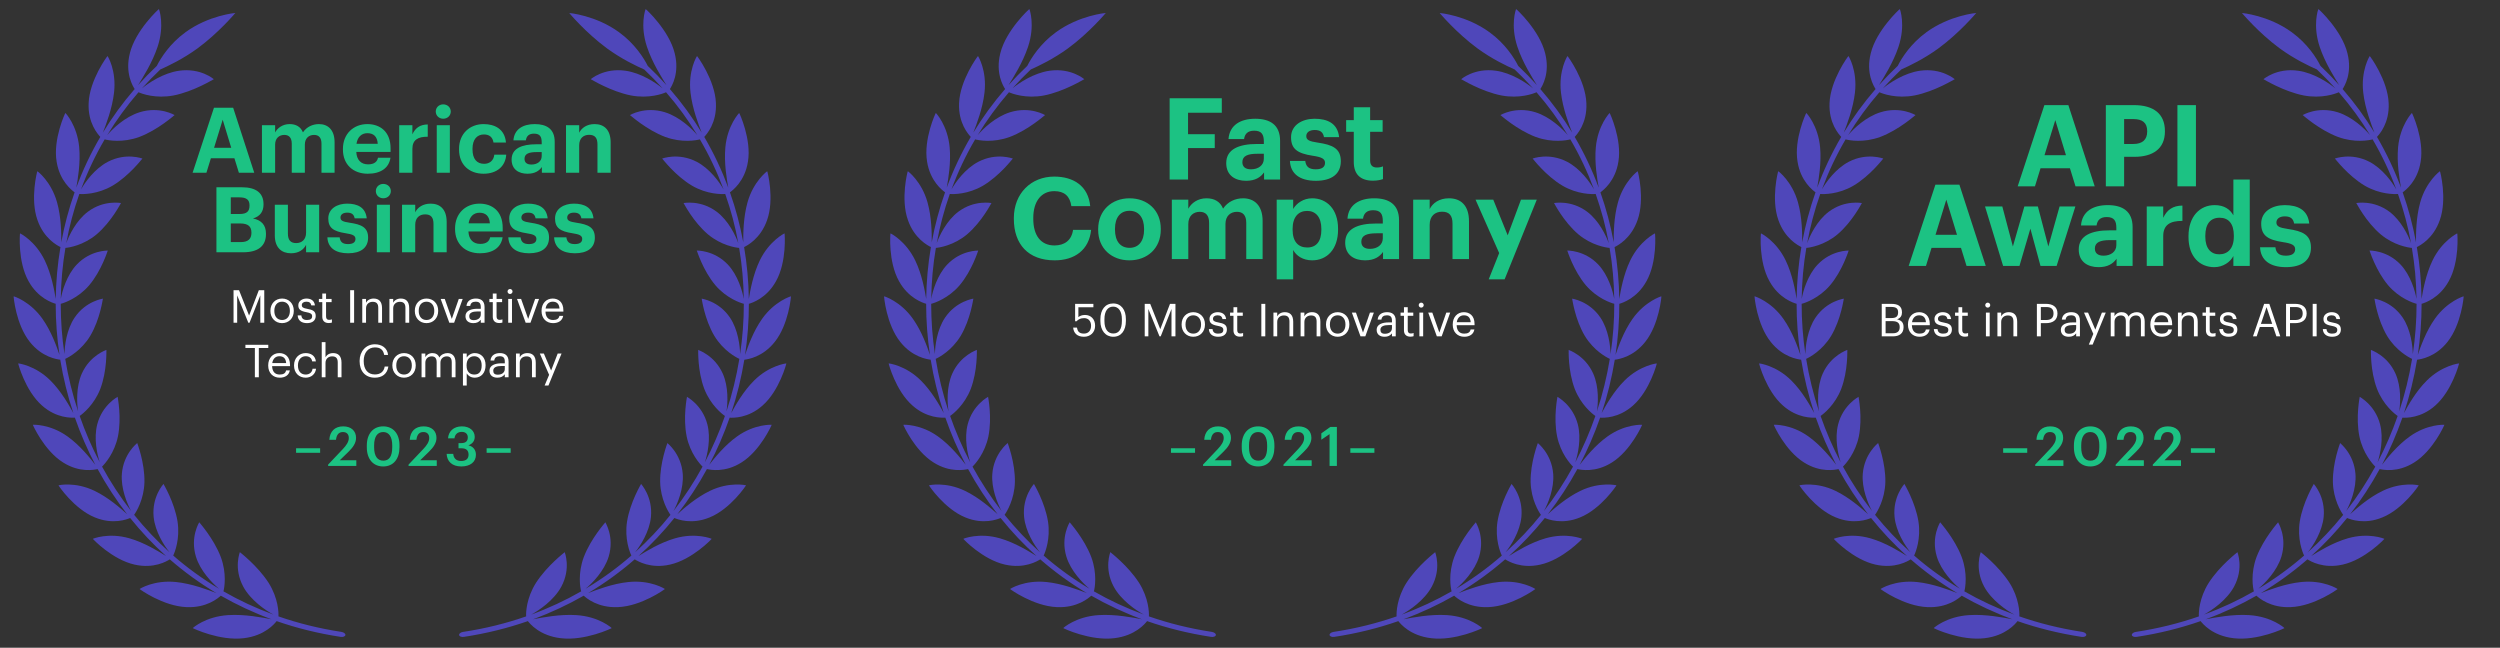 <svg width="1100" height="285" viewBox="0 0 1100 285" fill="none" xmlns="http://www.w3.org/2000/svg">
<rect x="0" y="0" width="1100" height="285" fill="#333333" stroke="none"/>
<path d="M533.247 278.036C523.459 276.548 514.213 274.237 505.509 271.206C505.633 269.671 505.452 263.172 501.181 256.437C496.273 248.821 488.53 242.995 488.53 242.938C488.606 242.919 485.638 249.958 490.052 258.152C493.248 264.063 499.811 268.563 503.293 270.419C495.512 267.568 488.178 264.139 481.31 260.189C481.729 258.711 482.861 252.316 480.131 245.041C476.973 236.8 470.647 229.856 470.656 229.799C470.723 229.799 466.557 236.203 469.211 244.928C471.132 251.227 476.478 256.674 479.389 259.061C472.121 254.732 465.387 249.825 459.204 244.435C459.898 243.061 462.286 237.027 461.116 229.449C459.727 220.866 454.923 212.985 454.933 212.928C454.999 212.928 449.739 218.479 450.605 227.459C451.233 233.948 455.285 240.182 457.596 243.004C451.917 237.899 446.724 232.376 442.015 226.512C442.938 225.281 446.362 219.758 446.553 212.141C446.724 203.502 443.356 194.986 443.375 194.929C443.433 194.948 437.335 199.523 436.622 208.466C436.108 214.927 438.962 221.7 440.693 224.845C435.889 218.668 431.618 212.123 427.899 205.302C429.022 204.25 433.369 199.429 434.9 192.002C436.593 183.571 434.729 174.638 434.757 174.59C434.815 174.619 428.032 178.058 425.787 186.706C424.17 192.959 425.778 200.073 426.91 203.445C423.447 196.861 420.489 190.022 418.054 183.012C419.338 182.169 424.418 178.143 427.138 171.104C430.182 163.1 429.783 153.996 429.821 153.949C429.868 153.987 422.62 156.251 418.996 164.388C416.389 170.271 416.817 177.537 417.379 181.032C414.877 173.482 412.975 165.743 411.7 157.899C413.108 157.293 418.805 154.242 422.696 147.801C427.072 140.469 428.232 131.431 428.28 131.394C428.318 131.441 420.784 132.388 415.819 139.758C412.242 145.082 411.415 152.301 411.367 155.834C410.273 148.502 409.721 141.094 409.721 133.677C411.205 133.317 417.331 131.252 422.22 125.539C427.728 119.031 430.372 110.278 430.42 110.24C430.458 110.288 422.848 109.975 416.741 116.436C412.337 121.106 410.349 128.097 409.74 131.574C409.845 124.052 410.52 116.521 411.785 109.075C413.317 108.971 419.7 107.967 425.493 103.126C432.027 97.603 436.175 89.362 436.241 89.334C436.27 89.39 428.793 87.799 421.64 93.18C416.475 97.073 413.336 103.666 412.147 107.001C413.498 99.678 415.41 92.431 417.911 85.345C419.443 85.487 425.921 85.563 432.503 81.708C439.942 77.303 445.582 69.772 445.658 69.753C445.677 69.81 438.553 66.996 430.486 71.174C424.665 74.196 420.394 80.23 418.634 83.347C421.431 75.787 424.903 68.417 429.06 61.322C430.553 61.739 436.936 62.951 444.251 60.27C452.507 57.192 459.755 50.627 459.832 50.627C459.851 50.684 453.316 46.629 444.412 49.395C437.982 51.394 432.522 56.661 430.173 59.465C434.158 52.9 438.743 46.582 443.946 40.585C445.354 41.239 451.48 43.503 459.356 42.006C468.259 40.263 477.011 34.826 477.096 34.835C477.106 34.902 471.36 29.777 461.801 31.122C454.895 32.098 448.341 36.493 445.43 38.909C447.998 36.048 450.7 33.263 453.554 30.563C457.13 28.981 463.475 25.959 469.915 21.289C479.332 14.355 486.494 5.763 486.551 5.715C486.656 5.687 474.861 6.682 464.578 14.213C457.682 19.233 453.734 25.533 452.003 28.981C449.111 31.719 446.362 34.542 443.756 37.45C445.811 34.191 450.005 27.57 452.326 20.635C455.542 11.03 453.002 4.001 452.916 4.001C452.869 3.906 442.567 13.37 440.132 23.468C437.915 32.249 441.464 37.914 442.253 39.174C436.974 45.256 432.313 51.669 428.27 58.338C429.63 54.861 432.37 47.813 433.178 40.775C434.31 31.027 430.391 24.661 430.315 24.671C430.258 24.585 422.363 35.252 422.002 45.388C421.602 54.208 426.13 59.134 427.138 60.223C422.924 67.422 419.395 74.906 416.561 82.589C417.207 78.989 418.492 71.685 417.845 64.76C416.951 55.155 411.833 49.699 411.766 49.717C411.7 49.642 406.268 61.255 407.914 71.126C409.274 79.728 414.63 83.735 415.828 84.616C413.288 91.806 411.338 99.157 409.969 106.593C409.988 102.965 409.969 95.633 408.095 88.993C405.498 79.785 399.486 75.304 399.429 75.342C399.363 75.276 396.157 87.458 399.486 96.827C402.321 105.002 408.266 108.043 409.598 108.706C408.314 116.265 407.629 123.9 407.524 131.545C406.934 127.974 405.688 120.784 402.701 114.598C398.573 106.025 391.867 102.653 391.819 102.69C391.743 102.634 390.716 115.072 395.558 123.711C399.724 131.261 406.078 133.241 407.505 133.667C407.505 141.198 408.066 148.72 409.179 156.166C408.028 152.746 405.641 145.868 401.684 140.279C396.214 132.53 389.051 130.342 389.004 130.38C388.928 130.333 389.955 142.723 396.119 150.434C401.446 157.179 408.028 158.079 409.503 158.269C410.806 166.226 412.727 174.088 415.267 181.752C413.545 178.579 410.016 172.213 405.175 167.41C398.468 160.741 391.049 159.86 391.011 159.907C390.925 159.869 394.064 171.891 401.446 178.399C407.838 184.101 414.468 183.836 415.952 183.76C418.425 190.875 421.421 197.818 424.941 204.506C422.715 201.645 418.197 195.933 412.642 191.983C404.946 186.508 397.498 186.858 397.47 186.915C397.384 186.896 402.406 198.254 410.758 203.483C417.997 208.078 424.494 206.713 425.949 206.391C429.725 213.316 434.054 219.957 438.933 226.237C436.222 223.793 430.743 218.915 424.579 215.959C416.047 211.857 408.77 213.496 408.751 213.553C408.656 213.553 415.562 223.926 424.741 227.658C432.703 230.955 438.895 228.492 440.265 227.923C445.04 233.873 450.319 239.481 456.074 244.662C452.916 242.692 446.591 238.761 439.961 236.857C430.781 234.204 423.875 237.027 423.866 237.093C423.771 237.103 432.408 246.244 442.205 248.423C450.719 250.374 456.455 246.907 457.71 246.112C463.988 251.587 470.828 256.56 478.2 260.956C474.604 259.563 467.441 256.807 460.45 256.087C450.757 255.092 444.45 259.099 444.45 259.165C444.346 259.194 454.743 266.706 465.035 267.132C473.986 267.549 479.056 263.106 480.159 262.102C487.132 266.1 494.57 269.586 502.475 272.484C498.499 271.717 490.632 270.183 483.403 270.647C473.386 271.281 467.831 276.293 467.841 276.359C467.736 276.406 479.693 282.109 490.29 280.802C499.507 279.712 503.797 274.464 504.72 273.29C513.556 276.368 522.945 278.708 532.876 280.224C533.951 280.385 534.892 280.016 534.978 279.409C535.064 278.803 534.265 278.197 533.218 278.036" fill="#4F47BA"/>
<path d="M718.553 178.408C725.934 171.9 729.073 159.879 728.987 159.917C728.949 159.87 721.53 160.751 714.824 167.419C709.982 172.222 706.453 178.588 704.731 181.762C707.271 174.098 709.202 166.235 710.505 158.278C711.98 158.089 718.562 157.189 723.889 150.444C730.053 142.742 731.09 130.342 731.004 130.39C730.956 130.342 723.803 132.54 718.324 140.289C714.367 145.878 711.98 152.755 710.829 156.175C711.942 148.729 712.503 141.208 712.503 133.677C713.93 133.25 720.284 131.261 724.45 123.721C729.292 115.081 728.264 102.643 728.188 102.7C728.141 102.662 721.435 106.025 717.306 114.608C714.32 120.793 713.073 127.983 712.484 131.555C712.379 123.91 711.694 116.275 710.41 108.715C711.742 108.052 717.687 105.011 720.522 96.836C723.851 87.467 720.645 75.285 720.579 75.351C720.522 75.323 714.5 79.794 711.913 89.002C710.039 95.643 710.02 102.975 710.039 106.612C708.669 99.176 706.719 91.825 704.18 84.626C705.378 83.745 710.743 79.737 712.094 71.136C713.73 61.265 708.298 49.651 708.241 49.727C708.175 49.708 703.057 55.174 702.163 64.77C701.516 71.695 702.8 78.989 703.447 82.598C700.603 74.925 697.083 67.432 692.87 60.233C693.878 59.143 698.406 54.217 698.006 45.398C697.645 35.271 689.75 24.595 689.693 24.68C689.616 24.671 685.697 31.037 686.829 40.784C687.638 47.823 690.377 54.871 691.738 58.347C687.685 51.678 683.034 45.265 677.755 39.184C678.544 37.924 682.092 32.259 679.876 23.477C677.45 13.37 667.149 3.906 667.092 4.001C667.006 4.001 664.457 11.03 667.681 20.645C669.993 27.579 674.197 34.201 676.252 37.459C673.645 34.551 670.896 31.728 668.005 28.991C666.283 25.533 662.326 19.243 655.43 14.222C645.147 6.691 633.352 5.696 633.456 5.725C633.513 5.772 640.676 14.364 650.093 21.299C656.523 25.978 662.878 29 666.454 30.573C669.308 33.272 672.009 36.057 674.578 38.909C671.667 36.493 665.113 32.098 658.207 31.122C648.638 29.777 642.902 34.892 642.912 34.835C643.007 34.835 651.758 40.263 660.652 42.006C668.528 43.503 674.654 41.249 676.062 40.586C681.265 46.572 685.85 52.891 689.835 59.465C687.476 56.661 682.026 51.404 675.595 49.395C666.692 46.629 660.157 50.684 660.176 50.627C660.262 50.627 667.501 57.192 675.757 60.27C683.072 62.951 689.455 61.739 690.948 61.322C695.105 68.417 698.577 75.787 701.373 83.347C699.623 80.23 695.343 74.196 689.521 71.174C681.455 66.996 674.321 69.81 674.349 69.753C674.425 69.772 680.066 77.303 687.505 81.708C694.087 85.554 700.565 85.487 702.096 85.345C704.598 92.431 706.52 99.669 707.861 107.001C706.672 103.657 703.533 97.073 698.368 93.18C691.214 87.799 683.738 89.39 683.766 89.334C683.833 89.362 687.98 97.603 694.515 103.126C700.308 107.967 706.691 108.971 708.222 109.075C709.487 116.521 710.163 124.043 710.267 131.574C709.659 128.097 707.671 121.106 703.266 116.426C697.16 109.966 689.55 110.278 689.588 110.231C689.645 110.269 692.289 119.012 697.787 125.53C702.677 131.242 708.803 133.307 710.286 133.667C710.286 141.085 709.735 148.502 708.641 155.834C708.593 152.301 707.766 145.082 704.199 139.758C699.233 132.388 691.7 131.441 691.738 131.394C691.785 131.432 692.946 140.469 697.321 147.801C701.212 154.243 706.919 157.293 708.317 157.899C707.033 165.743 705.14 173.482 702.639 181.032C703.2 177.537 703.628 170.271 701.022 164.398C697.407 156.26 690.149 153.996 690.206 153.958C690.244 154.006 689.845 163.1 692.889 171.114C695.609 178.152 700.698 182.178 701.973 183.022C699.538 190.032 696.579 196.871 693.117 203.455C694.249 200.082 695.856 192.968 694.239 186.716C691.994 178.067 685.212 174.628 685.269 174.6C685.298 174.657 683.433 183.58 685.127 192.011C686.658 199.438 691.005 204.26 692.128 205.311C688.408 212.132 684.137 218.678 679.334 224.854C681.065 221.719 683.919 214.946 683.405 208.485C682.692 199.542 676.594 194.967 676.651 194.948C676.67 195.005 673.303 203.521 673.474 212.16C673.674 219.767 677.089 225.3 678.012 226.531C673.313 232.395 668.109 237.908 662.431 243.014C664.733 240.191 668.785 233.948 669.413 227.459C670.278 218.479 665.018 212.937 665.084 212.928C665.094 212.985 660.29 220.866 658.902 229.458C657.722 237.027 660.11 243.071 660.813 244.444C654.631 249.835 647.896 254.742 640.629 259.071C643.539 256.693 648.885 251.246 650.807 244.937C653.461 236.212 649.285 229.799 649.361 229.809C649.361 229.875 643.045 236.819 639.887 245.051C637.157 252.326 638.289 258.72 638.707 260.198C631.839 264.139 624.505 267.578 616.724 270.429C620.206 268.563 626.769 264.072 629.965 258.161C634.379 249.967 631.411 242.929 631.487 242.948C631.487 243.005 623.744 248.83 618.836 256.447C614.565 263.182 614.384 269.69 614.508 271.215C605.804 274.246 596.559 276.558 586.771 278.036C585.715 278.197 584.925 278.803 585.011 279.409C585.096 280.016 586.038 280.385 587.113 280.224C597.044 278.718 606.442 276.368 615.269 273.29C616.182 274.464 620.482 279.722 629.699 280.802C640.296 282.119 652.262 276.406 652.148 276.359C652.148 276.293 646.602 271.281 636.586 270.647C629.357 270.183 621.49 271.717 617.514 272.485C625.419 269.586 632.857 266.1 639.83 262.102C640.933 263.106 646.003 267.549 654.954 267.132C665.256 266.715 675.643 259.194 675.538 259.165C675.538 259.099 669.232 255.092 659.539 256.087C652.547 256.797 645.385 259.563 641.789 260.956C649.171 256.56 656 251.578 662.278 246.112C663.543 246.898 669.27 250.375 677.783 248.423C687.59 246.244 696.218 237.103 696.123 237.093C696.113 237.027 689.207 234.204 680.028 236.857C673.398 238.761 667.073 242.692 663.914 244.662C669.679 239.481 674.958 233.873 679.724 227.924C681.093 228.492 687.286 230.964 695.248 227.658C704.427 223.926 711.333 213.544 711.238 213.553C711.219 213.496 703.951 211.857 695.409 215.959C689.245 218.915 683.766 223.793 681.055 226.237C685.935 219.966 690.273 213.316 694.049 206.391C695.495 206.714 701.992 208.078 709.24 203.493C717.592 198.273 722.614 186.905 722.529 186.924C722.5 186.868 715.052 186.508 707.357 191.992C701.802 195.943 697.283 201.655 695.057 204.516C698.577 197.828 701.573 190.894 704.046 183.77C705.53 183.846 712.16 184.12 718.553 178.408Z" fill="#4F47BA"/>
<path d="M514.643 79V43.25H537.593V49.6H522.743V59.05H534.493V65.15H522.743V79H514.643ZM548.289 79.55C543.539 79.55 539.539 77.25 539.539 71.75C539.539 65.65 545.139 63.35 553.139 63.35H556.089V62.3C556.089 59.2 555.139 57.5 551.839 57.5C548.989 57.5 547.689 58.95 547.389 61.2H540.539C540.989 55 545.889 52.25 552.289 52.25C558.689 52.25 563.239 54.85 563.239 61.95V79H556.189V75.85C554.689 77.95 552.389 79.55 548.289 79.55ZM550.439 74.5C553.639 74.5 556.089 72.75 556.089 69.85V67.65H553.289C549.089 67.65 546.639 68.55 546.639 71.35C546.639 73.25 547.789 74.5 550.439 74.5ZM578.962 79.55C571.912 79.55 567.812 76.45 567.562 70.8H574.312C574.612 73.15 575.762 74.5 578.912 74.5C581.712 74.5 583.012 73.45 583.012 71.65C583.012 69.85 581.462 69.1 577.712 68.55C570.762 67.5 568.062 65.5 568.062 60.4C568.062 54.95 573.062 52.25 578.412 52.25C584.212 52.25 588.562 54.35 589.212 60.35H582.562C582.162 58.2 580.962 57.2 578.462 57.2C576.112 57.2 574.762 58.3 574.762 59.9C574.762 61.55 576.012 62.2 579.812 62.75C586.362 63.7 589.962 65.35 589.962 70.95C589.962 76.6 585.862 79.55 578.962 79.55ZM604.109 79.5C598.609 79.5 595.659 76.7 595.659 71.25V58H592.309V52.85H595.659V47.2H602.859V52.85H608.359V58H602.859V70.6C602.859 72.7 603.909 73.7 605.759 73.7C606.859 73.7 607.659 73.55 608.509 73.2V78.8C607.509 79.15 606.059 79.5 604.109 79.5ZM464.044 114.55C452.344 114.55 446.094 107.35 446.094 96.35V95.95C446.094 85.1 453.694 77.7 463.844 77.7C472.444 77.7 478.844 81.9 479.694 90.7H471.394C470.794 86.4 468.394 84.1 463.894 84.1C458.244 84.1 454.644 88.5 454.644 95.9V96.3C454.644 103.7 458.044 108 463.944 108C468.394 108 471.494 105.75 472.144 101.15H480.094C479.194 110 472.844 114.55 464.044 114.55ZM496.944 114.55C489.144 114.55 483.194 109.35 483.194 101.2V100.8C483.194 92.6 489.144 87.25 496.994 87.25C504.844 87.25 510.744 92.5 510.744 100.65V101.05C510.744 109.3 504.794 114.55 496.944 114.55ZM496.994 109.05C501.044 109.05 503.394 106.05 503.394 101.1V100.75C503.394 95.75 501.044 92.75 496.994 92.75C492.994 92.75 490.594 95.65 490.594 100.65V101.05C490.594 106.05 492.894 109.05 496.994 109.05ZM515.604 114V87.85H522.854V91.85C524.154 89.4 526.954 87.25 530.854 87.25C534.304 87.25 536.904 88.7 538.154 91.8C540.254 88.65 543.654 87.25 546.954 87.25C551.804 87.25 555.554 90.3 555.554 97.25V114H548.354V98.05C548.354 94.7 546.854 93.2 544.254 93.2C541.454 93.2 539.204 95 539.204 98.55V114H532.004V98.05C532.004 94.7 530.454 93.2 527.904 93.2C525.104 93.2 522.854 95 522.854 98.55V114H515.604ZM561.747 122.9V87.85H568.997V91.95C570.447 89.45 573.497 87.25 577.347 87.25C583.747 87.25 588.747 92 588.747 100.65V101.05C588.747 109.7 583.847 114.55 577.347 114.55C573.297 114.55 570.347 112.55 568.997 110V122.9H561.747ZM575.197 108.9C579.197 108.9 581.397 106.2 581.397 101.1V100.7C581.397 95.4 578.797 92.8 575.147 92.8C571.347 92.8 568.747 95.45 568.747 100.7V101.1C568.747 106.35 571.247 108.9 575.197 108.9ZM600.633 114.55C595.883 114.55 591.883 112.25 591.883 106.75C591.883 100.65 597.483 98.35 605.483 98.35H608.433V97.3C608.433 94.2 607.483 92.5 604.183 92.5C601.333 92.5 600.033 93.95 599.733 96.2H592.883C593.333 90 598.233 87.25 604.633 87.25C611.033 87.25 615.583 89.85 615.583 96.95V114H608.533V110.85C607.033 112.95 604.733 114.55 600.633 114.55ZM602.783 109.5C605.983 109.5 608.433 107.75 608.433 104.85V102.65H605.633C601.433 102.65 598.983 103.55 598.983 106.35C598.983 108.25 600.133 109.5 602.783 109.5ZM621.805 114V87.85H629.055V92C630.355 89.4 633.205 87.25 637.555 87.25C642.705 87.25 646.355 90.35 646.355 97.35V114H639.105V98.4C639.105 94.85 637.705 93.15 634.505 93.15C631.405 93.15 629.055 95.05 629.055 98.9V114H621.805ZM655.037 122.9L659.637 111.35L649.237 87.85H657.037L663.387 103.55L669.237 87.85H676.187L662.037 122.9H655.037Z" fill="#1CC283"/>
<path d="M84.746 76L94.146 47.4H102.586L111.866 76H105.106L103.146 69.64H92.786L90.826 76H84.746ZM97.986 52.68L94.186 65.04H101.746L97.986 52.68ZM115.255 76V55.08H121.055V58.28C122.095 56.32 124.335 54.6 127.455 54.6C130.215 54.6 132.295 55.76 133.295 58.24C134.975 55.72 137.695 54.6 140.335 54.6C144.215 54.6 147.215 57.04 147.215 62.6V76H141.455V63.24C141.455 60.56 140.255 59.36 138.175 59.36C135.935 59.36 134.135 60.8 134.135 63.64V76H128.375V63.24C128.375 60.56 127.135 59.36 125.095 59.36C122.855 59.36 121.055 60.8 121.055 63.64V76H115.255ZM161.809 76.44C155.489 76.44 150.889 72.48 150.889 65.8V65.48C150.889 58.88 155.569 54.6 161.649 54.6C167.049 54.6 171.849 57.76 171.849 65.24V66.84H156.769C156.929 70.32 158.809 72.32 161.969 72.32C164.649 72.32 165.969 71.16 166.329 69.4H171.809C171.129 73.92 167.529 76.44 161.809 76.44ZM156.849 63.28H166.209C166.009 60.12 164.409 58.6 161.649 58.6C159.049 58.6 157.289 60.32 156.849 63.28ZM175.646 76V55.08H181.446V59.08C182.766 56.28 184.806 54.8 188.206 54.76V60.16C183.926 60.12 181.446 61.52 181.446 65.52V76H175.646ZM195.013 52.24C193.173 52.24 191.733 50.88 191.733 49.08C191.733 47.28 193.173 45.92 195.013 45.92C196.893 45.92 198.333 47.28 198.333 49.08C198.333 50.88 196.893 52.24 195.013 52.24ZM192.173 76V55.08H197.933V76H192.173ZM212.743 76.44C206.623 76.44 201.983 72.64 201.983 65.8V65.48C201.983 58.72 206.823 54.6 212.783 54.6C217.623 54.6 222.103 56.72 222.623 62.72H217.143C216.743 60.28 215.263 59.16 212.903 59.16C209.903 59.16 207.903 61.4 207.903 65.4V65.72C207.903 69.92 209.783 72.08 213.023 72.08C215.343 72.08 217.223 70.72 217.503 68.04H222.743C222.423 73 218.823 76.44 212.743 76.44ZM232.106 76.44C228.306 76.44 225.106 74.6 225.106 70.2C225.106 65.32 229.586 63.48 235.986 63.48H238.346V62.64C238.346 60.16 237.586 58.8 234.946 58.8C232.666 58.8 231.626 59.96 231.386 61.76H225.906C226.266 56.8 230.186 54.6 235.306 54.6C240.426 54.6 244.066 56.68 244.066 62.36V76H238.426V73.48C237.226 75.16 235.386 76.44 232.106 76.44ZM233.826 72.4C236.386 72.4 238.346 71 238.346 68.68V66.92H236.106C232.746 66.92 230.786 67.64 230.786 69.88C230.786 71.4 231.706 72.4 233.826 72.4ZM249.044 76V55.08H254.844V58.4C255.884 56.32 258.164 54.6 261.644 54.6C265.764 54.6 268.684 57.08 268.684 62.68V76H262.884V63.52C262.884 60.68 261.764 59.32 259.204 59.32C256.724 59.32 254.844 60.84 254.844 63.92V76H249.044ZM95.228 111V82.4H106.468C112.708 82.4 115.948 84.96 115.948 89.84V90C115.948 93 114.508 95.2 111.308 96.12C115.028 96.88 117.028 99 117.028 102.84V103C117.028 108.24 113.588 111 106.988 111H95.228ZM101.548 94.16H105.428C108.548 94.16 109.788 93.04 109.788 90.48V90.32C109.788 87.92 108.428 86.84 105.388 86.84H101.548V94.16ZM101.548 106.52H105.988C109.188 106.52 110.628 105.08 110.628 102.48V102.32C110.628 99.68 109.188 98.32 105.668 98.32H101.548V106.52ZM128.036 111.44C123.956 111.44 120.916 109.04 120.916 103.56V90.08H126.676V102.76C126.676 105.6 127.836 106.96 130.316 106.96C132.756 106.96 134.676 105.44 134.676 102.36V90.08H140.436V111H134.676V107.72C133.596 109.84 131.476 111.44 128.036 111.44ZM153.168 111.44C147.528 111.44 144.248 108.96 144.048 104.44H149.448C149.688 106.32 150.608 107.4 153.128 107.4C155.368 107.4 156.408 106.56 156.408 105.12C156.408 103.68 155.168 103.08 152.168 102.64C146.608 101.8 144.448 100.2 144.448 96.12C144.448 91.76 148.448 89.6 152.728 89.6C157.368 89.6 160.848 91.28 161.368 96.08H156.048C155.728 94.36 154.768 93.56 152.768 93.56C150.888 93.56 149.808 94.44 149.808 95.72C149.808 97.04 150.808 97.56 153.848 98C159.088 98.76 161.968 100.08 161.968 104.56C161.968 109.08 158.688 111.44 153.168 111.44ZM168.646 87.24C166.806 87.24 165.366 85.88 165.366 84.08C165.366 82.28 166.806 80.92 168.646 80.92C170.526 80.92 171.966 82.28 171.966 84.08C171.966 85.88 170.526 87.24 168.646 87.24ZM165.806 111V90.08H171.566V111H165.806ZM176.896 111V90.08H182.696V93.4C183.736 91.32 186.016 89.6 189.496 89.6C193.616 89.6 196.536 92.08 196.536 97.68V111H190.736V98.52C190.736 95.68 189.616 94.32 187.056 94.32C184.576 94.32 182.696 95.84 182.696 98.92V111H176.896ZM211.145 111.44C204.825 111.44 200.225 107.48 200.225 100.8V100.48C200.225 93.88 204.905 89.6 210.985 89.6C216.385 89.6 221.185 92.76 221.185 100.24V101.84H206.105C206.265 105.32 208.145 107.32 211.305 107.32C213.985 107.32 215.305 106.16 215.665 104.4H221.145C220.465 108.92 216.865 111.44 211.145 111.44ZM206.185 98.28H215.545C215.345 95.12 213.745 93.6 210.985 93.6C208.385 93.6 206.625 95.32 206.185 98.28ZM232.777 111.44C227.137 111.44 223.857 108.96 223.657 104.44H229.057C229.297 106.32 230.217 107.4 232.737 107.4C234.977 107.4 236.017 106.56 236.017 105.12C236.017 103.68 234.777 103.08 231.777 102.64C226.217 101.8 224.057 100.2 224.057 96.12C224.057 91.76 228.057 89.6 232.337 89.6C236.977 89.6 240.457 91.28 240.977 96.08H235.657C235.337 94.36 234.377 93.56 232.377 93.56C230.497 93.56 229.417 94.44 229.417 95.72C229.417 97.04 230.417 97.56 233.457 98C238.697 98.76 241.577 100.08 241.577 104.56C241.577 109.08 238.297 111.44 232.777 111.44ZM252.933 111.44C247.293 111.44 244.013 108.96 243.813 104.44H249.213C249.453 106.32 250.373 107.4 252.893 107.4C255.133 107.4 256.173 106.56 256.173 105.12C256.173 103.68 254.933 103.08 251.933 102.64C246.373 101.8 244.213 100.2 244.213 96.12C244.213 91.76 248.213 89.6 252.493 89.6C257.133 89.6 260.613 91.28 261.133 96.08H255.813C255.493 94.36 254.533 93.56 252.533 93.56C250.653 93.56 249.573 94.44 249.573 95.72C249.573 97.04 250.573 97.56 253.613 98C258.853 98.76 261.733 100.08 261.733 104.56C261.733 109.08 258.453 111.44 252.933 111.44Z" fill="#1CC283"/>
<path d="M476.95 148.179C479.67 148.179 481.85 146.339 481.85 143.319C481.85 140.399 479.97 138.579 477.41 138.579C476.05 138.579 475.07 139.019 474.49 139.559V135.199H481.09V133.699H473.05V141.359H473.69C474.45 140.499 475.41 139.979 477.07 139.979C478.89 139.979 480.07 141.299 480.07 143.319C480.07 145.479 478.87 146.779 476.93 146.779C474.75 146.779 474.13 145.699 473.85 144.139H472.19C472.39 146.479 473.87 148.179 476.95 148.179ZM489.851 148.179C493.371 148.179 495.391 145.379 495.391 141.219V140.419C495.391 136.339 493.331 133.519 489.811 133.519C486.311 133.519 484.171 136.239 484.171 140.459V141.259C484.171 145.419 486.431 148.179 489.851 148.179ZM489.851 146.739C487.471 146.739 485.951 144.859 485.951 141.239V140.439C485.951 136.919 487.391 134.919 489.811 134.919C492.231 134.919 493.631 137.079 493.631 140.399V141.199C493.631 144.819 492.351 146.739 489.851 146.739ZM503.677 147.999H505.277V135.959L510.177 147.999H510.717L515.457 135.959V147.999H517.197V133.699H514.797L510.517 144.839L506.097 133.699H503.677V147.999ZM525.026 148.179C528.006 148.179 530.186 145.999 530.186 142.839V142.679C530.186 139.539 528.006 137.359 525.046 137.359C522.086 137.359 519.906 139.559 519.906 142.699V142.859C519.906 145.919 522.046 148.179 525.026 148.179ZM525.046 146.799C522.926 146.799 521.626 145.239 521.626 142.859V142.699C521.626 140.299 522.946 138.739 525.046 138.739C527.126 138.739 528.466 140.299 528.466 142.719V142.859C528.466 145.219 527.146 146.799 525.046 146.799ZM535.996 148.179C538.536 148.179 539.836 146.899 539.836 144.999C539.836 142.779 538.316 142.299 536.156 141.899C534.236 141.559 533.716 141.179 533.716 140.239C533.716 139.339 534.496 138.739 535.696 138.739C537.016 138.739 537.656 139.239 537.896 140.379H539.496C539.216 138.119 537.596 137.359 535.716 137.359C534.076 137.359 532.176 138.359 532.176 140.299C532.176 142.119 533.096 142.879 535.816 143.379C537.436 143.679 538.256 144.039 538.256 145.139C538.256 146.259 537.556 146.799 535.976 146.799C534.296 146.799 533.636 146.019 533.516 144.779H531.896C531.996 146.919 533.496 148.179 535.996 148.179ZM545.546 148.139C546.226 148.139 546.626 148.039 546.966 147.919V146.519C546.606 146.659 546.206 146.739 545.686 146.739C544.846 146.739 544.386 146.239 544.386 145.219V138.939H546.826V137.539H544.386V135.159H542.726V137.539H541.226V138.939H542.726V145.379C542.726 147.019 543.646 148.139 545.546 148.139ZM554.988 147.999H556.728V133.699H554.988V147.999ZM560.315 147.999H561.975V141.659C561.975 139.779 563.355 138.799 564.895 138.799C566.575 138.799 567.355 139.619 567.355 141.459V147.999H569.015V141.579C569.015 138.539 567.495 137.359 565.335 137.359C563.615 137.359 562.455 138.219 561.975 139.199V137.539H560.315V147.999ZM572.268 147.999H573.928V141.659C573.928 139.779 575.308 138.799 576.848 138.799C578.528 138.799 579.308 139.619 579.308 141.459V147.999H580.968V141.579C580.968 138.539 579.448 137.359 577.288 137.359C575.568 137.359 574.408 138.219 573.928 139.199V137.539H572.268V147.999ZM588.561 148.179C591.541 148.179 593.721 145.999 593.721 142.839V142.679C593.721 139.539 591.541 137.359 588.581 137.359C585.621 137.359 583.441 139.559 583.441 142.699V142.859C583.441 145.919 585.581 148.179 588.561 148.179ZM588.581 146.799C586.461 146.799 585.161 145.239 585.161 142.859V142.699C585.161 140.299 586.481 138.739 588.581 138.739C590.661 138.739 592.001 140.299 592.001 142.719V142.859C592.001 145.219 590.681 146.799 588.581 146.799ZM598.618 147.999H600.738L604.498 137.539H602.778L599.718 146.319L596.618 137.539H594.818L598.618 147.999ZM609.204 148.179C610.744 148.179 611.684 147.659 612.464 146.679V147.999H614.124V141.099C614.124 138.179 612.304 137.359 610.304 137.359C608.284 137.359 606.384 138.239 606.164 140.619H607.824C607.984 139.339 608.784 138.739 610.224 138.739C611.824 138.739 612.464 139.439 612.464 141.099V141.859H610.964C608.284 141.859 605.724 142.679 605.724 145.099C605.724 147.239 607.264 148.179 609.204 148.179ZM609.364 146.859C607.904 146.859 607.384 146.179 607.384 145.099C607.384 143.559 608.924 143.039 611.024 143.039H612.464V144.339C612.464 145.959 611.124 146.859 609.364 146.859ZM620.565 148.139C621.245 148.139 621.645 148.039 621.985 147.919V146.519C621.625 146.659 621.225 146.739 620.705 146.739C619.865 146.739 619.405 146.239 619.405 145.219V138.939H621.845V137.539H619.405V135.159H617.745V137.539H616.245V138.939H617.745V145.379C617.745 147.019 618.665 148.139 620.565 148.139ZM625.334 135.359C625.934 135.359 626.434 134.859 626.434 134.259C626.434 133.659 625.934 133.159 625.334 133.159C624.734 133.159 624.234 133.659 624.234 134.259C624.234 134.859 624.734 135.359 625.334 135.359ZM624.534 147.999H626.194V137.539H624.534V147.999ZM632.212 147.999H634.332L638.092 137.539H636.372L633.312 146.319L630.212 137.539H628.412L632.212 147.999ZM644.263 148.179C646.623 148.179 648.363 147.079 648.723 144.979H647.063C646.843 146.199 645.903 146.799 644.283 146.799C642.143 146.799 641.003 145.479 640.923 143.099H648.803V142.559C648.803 138.819 646.523 137.359 644.103 137.359C641.223 137.359 639.203 139.559 639.203 142.719V142.879C639.203 146.099 641.303 148.179 644.263 148.179ZM640.983 141.759C641.263 139.899 642.403 138.739 644.103 138.739C645.823 138.739 646.943 139.599 647.103 141.759H640.983Z" fill="white"/>
<path d="M102.757 142V127.7H105.177L109.597 138.84L113.877 127.7H116.277V142H114.537V129.96L109.797 142H109.257L104.357 129.96V142H102.757ZM124.106 142.18C121.126 142.18 118.986 139.92 118.986 136.86V136.7C118.986 133.56 121.166 131.36 124.126 131.36C127.086 131.36 129.266 133.54 129.266 136.68V136.84C129.266 140 127.086 142.18 124.106 142.18ZM124.126 140.8C126.226 140.8 127.546 139.22 127.546 136.86V136.72C127.546 134.3 126.206 132.74 124.126 132.74C122.026 132.74 120.706 134.3 120.706 136.7V136.86C120.706 139.24 122.006 140.8 124.126 140.8ZM135.076 142.18C132.576 142.18 131.076 140.92 130.976 138.78H132.596C132.716 140.02 133.376 140.8 135.056 140.8C136.636 140.8 137.336 140.26 137.336 139.14C137.336 138.04 136.516 137.68 134.896 137.38C132.176 136.88 131.256 136.12 131.256 134.3C131.256 132.36 133.156 131.36 134.796 131.36C136.676 131.36 138.296 132.12 138.576 134.38H136.976C136.736 133.24 136.096 132.74 134.776 132.74C133.576 132.74 132.796 133.34 132.796 134.24C132.796 135.18 133.316 135.56 135.236 135.9C137.396 136.3 138.916 136.78 138.916 139C138.916 140.9 137.616 142.18 135.076 142.18ZM144.626 142.14C142.726 142.14 141.806 141.02 141.806 139.38V132.94H140.306V131.54H141.806V129.16H143.466V131.54H145.906V132.94H143.466V139.22C143.466 140.24 143.926 140.74 144.766 140.74C145.286 140.74 145.686 140.66 146.046 140.52V141.92C145.706 142.04 145.306 142.14 144.626 142.14ZM154.068 142V127.7H155.808V142H154.068ZM159.395 142V131.54H161.055V133.2C161.535 132.22 162.695 131.36 164.415 131.36C166.575 131.36 168.095 132.54 168.095 135.58V142H166.435V135.46C166.435 133.62 165.655 132.8 163.975 132.8C162.435 132.8 161.055 133.78 161.055 135.66V142H159.395ZM171.348 142V131.54H173.008V133.2C173.488 132.22 174.648 131.36 176.368 131.36C178.528 131.36 180.048 132.54 180.048 135.58V142H178.388V135.46C178.388 133.62 177.608 132.8 175.928 132.8C174.388 132.8 173.008 133.78 173.008 135.66V142H171.348ZM187.641 142.18C184.661 142.18 182.521 139.92 182.521 136.86V136.7C182.521 133.56 184.701 131.36 187.661 131.36C190.621 131.36 192.801 133.54 192.801 136.68V136.84C192.801 140 190.621 142.18 187.641 142.18ZM187.661 140.8C189.761 140.8 191.081 139.22 191.081 136.86V136.72C191.081 134.3 189.741 132.74 187.661 132.74C185.561 132.74 184.241 134.3 184.241 136.7V136.86C184.241 139.24 185.541 140.8 187.661 140.8ZM197.698 142L193.898 131.54H195.698L198.798 140.32L201.858 131.54H203.578L199.818 142H197.698ZM208.284 142.18C206.344 142.18 204.804 141.24 204.804 139.1C204.804 136.68 207.364 135.86 210.044 135.86H211.544V135.1C211.544 133.44 210.904 132.74 209.304 132.74C207.864 132.74 207.064 133.34 206.904 134.62H205.244C205.464 132.24 207.364 131.36 209.384 131.36C211.384 131.36 213.204 132.18 213.204 135.1V142H211.544V140.68C210.764 141.66 209.824 142.18 208.284 142.18ZM208.444 140.86C210.204 140.86 211.544 139.96 211.544 138.34V137.04H210.104C208.004 137.04 206.464 137.56 206.464 139.1C206.464 140.18 206.984 140.86 208.444 140.86ZM219.645 142.14C217.745 142.14 216.825 141.02 216.825 139.38V132.94H215.325V131.54H216.825V129.16H218.485V131.54H220.925V132.94H218.485V139.22C218.485 140.24 218.945 140.74 219.785 140.74C220.305 140.74 220.705 140.66 221.065 140.52V141.92C220.725 142.04 220.325 142.14 219.645 142.14ZM224.415 129.36C223.815 129.36 223.315 128.86 223.315 128.26C223.315 127.66 223.815 127.16 224.415 127.16C225.015 127.16 225.515 127.66 225.515 128.26C225.515 128.86 225.015 129.36 224.415 129.36ZM223.615 142V131.54H225.275V142H223.615ZM231.292 142L227.492 131.54H229.292L232.392 140.32L235.452 131.54H237.172L233.412 142H231.292ZM243.343 142.18C240.383 142.18 238.283 140.1 238.283 136.88V136.72C238.283 133.56 240.303 131.36 243.183 131.36C245.603 131.36 247.883 132.82 247.883 136.56V137.1H240.003C240.083 139.48 241.223 140.8 243.363 140.8C244.983 140.8 245.923 140.2 246.143 138.98H247.803C247.443 141.08 245.703 142.18 243.343 142.18ZM240.063 135.76H246.183C246.023 133.6 244.903 132.74 243.183 132.74C241.483 132.74 240.343 133.9 240.063 135.76ZM112.142 166V153.12H107.982V151.7H118.042V153.12H113.882V166H112.142ZM123.069 166.18C120.109 166.18 118.009 164.1 118.009 160.88V160.72C118.009 157.56 120.029 155.36 122.909 155.36C125.329 155.36 127.609 156.82 127.609 160.56V161.1H119.729C119.809 163.48 120.949 164.8 123.089 164.8C124.709 164.8 125.649 164.2 125.869 162.98H127.529C127.169 165.08 125.429 166.18 123.069 166.18ZM119.789 159.76H125.909C125.749 157.6 124.629 156.74 122.909 156.74C121.209 156.74 120.069 157.9 119.789 159.76ZM134.497 166.18C131.577 166.18 129.377 164.12 129.377 160.88V160.72C129.377 157.52 131.657 155.36 134.457 155.36C136.637 155.36 138.677 156.36 138.997 159.02H137.357C137.097 157.36 135.897 156.74 134.457 156.74C132.557 156.74 131.097 158.26 131.097 160.72V160.88C131.097 163.44 132.497 164.8 134.517 164.8C135.997 164.8 137.337 163.94 137.517 162.24H139.057C138.837 164.5 137.017 166.18 134.497 166.18ZM141.563 166V150.54H143.223V157.2C143.703 156.22 144.863 155.36 146.583 155.36C148.743 155.36 150.263 156.54 150.263 159.58V166H148.603V159.46C148.603 157.62 147.823 156.8 146.143 156.8C144.603 156.8 143.223 157.78 143.223 159.66V166H141.563ZM164.909 166.18C160.769 166.18 158.229 163.34 158.229 158.94V158.78C158.229 154.54 161.069 151.48 164.949 151.48C167.929 151.48 170.449 153.06 170.749 156.16H169.029C168.669 153.98 167.409 152.86 164.969 152.86C162.009 152.86 160.029 155.16 160.029 158.76V158.92C160.029 162.56 161.869 164.76 164.949 164.76C167.289 164.76 168.909 163.58 169.269 161.26H170.889C170.389 164.56 168.109 166.18 164.909 166.18ZM177.758 166.18C174.778 166.18 172.638 163.92 172.638 160.86V160.7C172.638 157.56 174.818 155.36 177.778 155.36C180.738 155.36 182.918 157.54 182.918 160.68V160.84C182.918 164 180.738 166.18 177.758 166.18ZM177.778 164.8C179.878 164.8 181.198 163.22 181.198 160.86V160.72C181.198 158.3 179.858 156.74 177.778 156.74C175.678 156.74 174.358 158.3 174.358 160.7V160.86C174.358 163.24 175.658 164.8 177.778 164.8ZM185.489 166V155.54H187.149V157.14C187.629 156.16 188.769 155.36 190.269 155.36C191.609 155.36 192.789 155.92 193.329 157.32C194.049 155.96 195.609 155.36 196.909 155.36C198.789 155.36 200.429 156.48 200.429 159.52V166H198.769V159.4C198.769 157.56 197.989 156.8 196.549 156.8C195.189 156.8 193.789 157.72 193.789 159.6V166H192.129V159.4C192.129 157.56 191.349 156.8 189.909 156.8C188.549 156.8 187.149 157.72 187.149 159.6V166H185.489ZM203.692 169.64V155.54H205.352V157.3C205.952 156.28 207.372 155.36 208.892 155.36C211.632 155.36 213.652 157.36 213.652 160.62V160.78C213.652 163.98 211.772 166.18 208.892 166.18C207.172 166.18 205.952 165.32 205.352 164.28V169.64H203.692ZM208.732 164.8C210.812 164.8 211.932 163.4 211.932 160.86V160.7C211.932 158.06 210.472 156.74 208.712 156.74C206.772 156.74 205.292 158.02 205.292 160.7V160.86C205.292 163.54 206.692 164.8 208.732 164.8ZM218.851 166.18C216.911 166.18 215.371 165.24 215.371 163.1C215.371 160.68 217.931 159.86 220.611 159.86H222.111V159.1C222.111 157.44 221.471 156.74 219.871 156.74C218.431 156.74 217.631 157.34 217.471 158.62H215.811C216.031 156.24 217.931 155.36 219.951 155.36C221.951 155.36 223.771 156.18 223.771 159.1V166H222.111V164.68C221.331 165.66 220.391 166.18 218.851 166.18ZM219.011 164.86C220.771 164.86 222.111 163.96 222.111 162.34V161.04H220.671C218.571 161.04 217.031 161.56 217.031 163.1C217.031 164.18 217.551 164.86 219.011 164.86ZM227.032 166V155.54H228.692V157.2C229.172 156.22 230.332 155.36 232.052 155.36C234.212 155.36 235.732 156.54 235.732 159.58V166H234.072V159.46C234.072 157.62 233.292 156.8 231.612 156.8C230.072 156.8 228.692 157.78 228.692 159.66V166H227.032ZM239.632 169.64L241.612 164.92L237.512 155.54H239.292L242.492 163.04L245.392 155.54H247.092L241.312 169.64H239.632Z" fill="white"/>
<path d="M515.236 199.24H525.82V197.224H515.236V199.24ZM529.338 205H541.746V202.528H534.45L538.266 198.808C540.306 196.84 541.626 194.896 541.626 192.664C541.626 189.64 539.514 187.6 535.962 187.6C532.338 187.6 530.082 189.76 529.866 193.504H532.794C533.082 191.08 534.162 190.096 535.866 190.096C537.522 190.096 538.434 191.104 538.434 192.712C538.434 194.344 537.45 195.856 535.818 197.584L529.338 204.424V205ZM553.56 205.24C558.048 205.24 560.736 201.952 560.736 196.792V195.928C560.736 190.768 557.904 187.6 553.56 187.6C549.24 187.6 546.36 190.792 546.36 196V196.864C546.36 202.024 549.192 205.24 553.56 205.24ZM553.632 202.696C551.064 202.696 549.576 200.728 549.576 196.84V195.976C549.576 192.16 550.992 190.096 553.584 190.096C556.152 190.096 557.544 192.304 557.544 195.952V196.792C557.544 200.68 556.272 202.696 553.632 202.696ZM564.724 205H577.132V202.528H569.836L573.652 198.808C575.692 196.84 577.012 194.896 577.012 192.664C577.012 189.64 574.9 187.6 571.348 187.6C567.724 187.6 565.468 189.76 565.252 193.504H568.18C568.468 191.08 569.548 190.096 571.252 190.096C572.908 190.096 573.82 191.104 573.82 192.712C573.82 194.344 572.836 195.856 571.204 197.584L564.724 204.424V205ZM585.008 205H588.224V187.84H585.368L581.384 190.672V193.48L585.008 191.008V205ZM594.15 199.24H604.734V197.224H594.15V199.24Z" fill="#1CC283"/>
<path d="M130.275 199.24V197.224H140.859V199.24H130.275ZM144.377 205V204.424L150.857 197.584C152.489 195.856 153.473 194.344 153.473 192.712C153.473 191.104 152.561 190.096 150.905 190.096C149.201 190.096 148.121 191.08 147.833 193.504H144.905C145.121 189.76 147.377 187.6 151.001 187.6C154.553 187.6 156.665 189.64 156.665 192.664C156.665 194.896 155.345 196.84 153.305 198.808L149.489 202.528H156.785V205H144.377ZM168.599 205.24C164.231 205.24 161.399 202.024 161.399 196.864V196C161.399 190.792 164.279 187.6 168.599 187.6C172.943 187.6 175.775 190.768 175.775 195.928V196.792C175.775 201.952 173.087 205.24 168.599 205.24ZM168.671 202.696C171.311 202.696 172.583 200.68 172.583 196.792V195.952C172.583 192.304 171.191 190.096 168.623 190.096C166.031 190.096 164.615 192.16 164.615 195.976V196.84C164.615 200.728 166.103 202.696 168.671 202.696ZM179.763 205V204.424L186.243 197.584C187.875 195.856 188.859 194.344 188.859 192.712C188.859 191.104 187.947 190.096 186.291 190.096C184.587 190.096 183.507 191.08 183.219 193.504H180.291C180.507 189.76 182.763 187.6 186.387 187.6C189.939 187.6 192.051 189.64 192.051 192.664C192.051 194.896 190.731 196.84 188.691 198.808L184.875 202.528H192.171V205H179.763ZM202.974 205.24C198.894 205.24 196.662 202.984 196.518 199.696H199.422C199.59 201.496 200.598 202.84 202.902 202.84C205.134 202.84 206.166 201.76 206.166 200.056C206.166 198.184 205.158 197.248 203.07 197.248H201.75V194.968H202.974C204.942 194.968 205.83 194.056 205.83 192.448C205.83 191.056 204.942 190.024 203.166 190.024C201.342 190.024 200.166 191.128 199.974 192.856H197.142C197.31 189.88 199.542 187.6 203.214 187.6C206.79 187.6 208.878 189.664 208.878 192.208C208.878 194.152 207.75 195.328 206.094 195.952C208.086 196.408 209.406 197.824 209.406 200.104C209.406 203.272 206.91 205.24 202.974 205.24ZM214.111 199.24V197.224H224.695V199.24H214.111Z" fill="#1CC283"/>
<path d="M916.247 278.036C906.459 276.548 897.213 274.237 888.509 271.206C888.633 269.671 888.452 263.172 884.181 256.437C879.273 248.821 871.53 242.995 871.53 242.938C871.606 242.919 868.638 249.958 873.052 258.152C876.248 264.063 882.811 268.563 886.293 270.419C878.512 267.568 871.178 264.139 864.31 260.189C864.729 258.711 865.861 252.316 863.131 245.041C859.973 236.8 853.647 229.856 853.656 229.799C853.723 229.799 849.557 236.203 852.211 244.928C854.132 251.227 859.478 256.674 862.389 259.061C855.121 254.732 848.387 249.825 842.204 244.435C842.898 243.061 845.286 237.027 844.116 229.449C842.727 220.866 837.923 212.985 837.933 212.928C837.999 212.928 832.739 218.479 833.605 227.459C834.233 233.948 838.285 240.182 840.596 243.004C834.917 237.899 829.724 232.376 825.015 226.512C825.938 225.281 829.362 219.758 829.553 212.141C829.724 203.502 826.356 194.986 826.375 194.929C826.433 194.948 820.335 199.523 819.622 208.466C819.108 214.927 821.962 221.7 823.693 224.845C818.889 218.668 814.618 212.123 810.899 205.302C812.022 204.25 816.369 199.429 817.9 192.002C819.593 183.571 817.729 174.638 817.757 174.59C817.815 174.619 811.032 178.058 808.787 186.706C807.17 192.959 808.778 200.073 809.91 203.445C806.447 196.861 803.489 190.022 801.054 183.012C802.338 182.169 807.418 178.143 810.138 171.104C813.182 163.1 812.783 153.996 812.821 153.949C812.868 153.987 805.62 156.251 801.996 164.388C799.389 170.271 799.817 177.537 800.379 181.032C797.877 173.482 795.975 165.743 794.7 157.899C796.108 157.293 801.805 154.242 805.696 147.801C810.072 140.469 811.232 131.431 811.28 131.394C811.318 131.441 803.784 132.388 798.819 139.758C795.242 145.082 794.415 152.301 794.367 155.834C793.273 148.502 792.721 141.094 792.721 133.677C794.205 133.317 800.331 131.252 805.22 125.539C810.728 119.031 813.372 110.278 813.42 110.24C813.458 110.288 805.848 109.975 799.741 116.436C795.337 121.106 793.349 128.097 792.74 131.574C792.845 124.052 793.52 116.521 794.785 109.075C796.317 108.971 802.7 107.967 808.493 103.126C815.027 97.603 819.175 89.362 819.241 89.334C819.27 89.39 811.793 87.799 804.64 93.18C799.475 97.073 796.336 103.666 795.147 107.001C796.498 99.678 798.41 92.431 800.911 85.345C802.443 85.487 808.921 85.563 815.503 81.708C822.942 77.303 828.582 69.772 828.658 69.753C828.677 69.81 821.553 66.996 813.486 71.174C807.665 74.196 803.394 80.23 801.634 83.347C804.431 75.787 807.903 68.417 812.06 61.322C813.553 61.739 819.936 62.951 827.251 60.27C835.507 57.192 842.755 50.627 842.832 50.627C842.851 50.684 836.316 46.629 827.412 49.395C820.982 51.394 815.522 56.661 813.173 59.465C817.158 52.9 821.743 46.582 826.946 40.585C828.354 41.239 834.48 43.503 842.356 42.006C851.259 40.263 860.011 34.826 860.096 34.835C860.106 34.902 854.36 29.777 844.801 31.122C837.895 32.098 831.341 36.493 828.43 38.909C830.998 36.048 833.7 33.263 836.554 30.563C840.13 28.981 846.475 25.959 852.915 21.289C862.332 14.355 869.494 5.763 869.551 5.715C869.656 5.687 857.861 6.682 847.578 14.213C840.682 19.233 836.734 25.533 835.003 28.981C832.111 31.719 829.362 34.542 826.756 37.45C828.811 34.191 833.005 27.57 835.326 20.635C838.542 11.03 836.002 4.001 835.916 4.001C835.869 3.906 825.567 13.37 823.132 23.468C820.915 32.249 824.464 37.914 825.253 39.174C819.974 45.256 815.313 51.669 811.27 58.338C812.63 54.861 815.37 47.813 816.178 40.775C817.31 31.027 813.391 24.661 813.315 24.671C813.258 24.585 805.363 35.252 805.002 45.388C804.602 54.208 809.13 59.134 810.138 60.223C805.924 67.422 802.395 74.906 799.561 82.589C800.207 78.989 801.492 71.685 800.845 64.76C799.951 55.155 794.833 49.699 794.766 49.717C794.7 49.642 789.268 61.255 790.914 71.126C792.274 79.728 797.63 83.735 798.828 84.616C796.288 91.806 794.338 99.157 792.969 106.593C792.988 102.965 792.969 95.633 791.095 88.993C788.498 79.785 782.486 75.304 782.429 75.342C782.363 75.276 779.157 87.458 782.486 96.827C785.321 105.002 791.266 108.043 792.598 108.706C791.314 116.265 790.629 123.9 790.524 131.545C789.934 127.974 788.688 120.784 785.701 114.598C781.573 106.025 774.867 102.653 774.819 102.69C774.743 102.634 773.716 115.072 778.558 123.711C782.724 131.261 789.078 133.241 790.505 133.667C790.505 141.198 791.066 148.72 792.179 156.166C791.028 152.746 788.641 145.868 784.684 140.279C779.214 132.53 772.051 130.342 772.004 130.38C771.928 130.333 772.955 142.723 779.119 150.434C784.446 157.179 791.028 158.079 792.503 158.269C793.806 166.226 795.727 174.088 798.267 181.752C796.545 178.579 793.016 172.213 788.175 167.41C781.468 160.741 774.049 159.86 774.011 159.907C773.925 159.869 777.064 171.891 784.446 178.399C790.838 184.101 797.468 183.836 798.952 183.76C801.425 190.875 804.421 197.818 807.941 204.506C805.715 201.645 801.197 195.933 795.642 191.983C787.946 186.508 780.498 186.858 780.47 186.915C780.384 186.896 785.406 198.254 793.758 203.483C800.997 208.078 807.494 206.713 808.949 206.391C812.725 213.316 817.054 219.957 821.933 226.237C819.222 223.793 813.743 218.915 807.579 215.959C799.047 211.857 791.77 213.496 791.751 213.553C791.656 213.553 798.562 223.926 807.741 227.658C815.703 230.955 821.895 228.492 823.265 227.923C828.04 233.873 833.319 239.481 839.074 244.662C835.916 242.692 829.591 238.761 822.961 236.857C813.781 234.204 806.875 237.027 806.866 237.093C806.771 237.103 815.408 246.244 825.205 248.423C833.719 250.374 839.455 246.907 840.71 246.112C846.988 251.587 853.828 256.56 861.2 260.956C857.604 259.563 850.441 256.807 843.45 256.087C833.757 255.092 827.45 259.099 827.45 259.165C827.346 259.194 837.743 266.706 848.035 267.132C856.986 267.549 862.056 263.106 863.159 262.102C870.132 266.1 877.57 269.586 885.475 272.484C881.499 271.717 873.632 270.183 866.403 270.647C856.386 271.281 850.831 276.293 850.841 276.359C850.736 276.406 862.693 282.109 873.29 280.802C882.507 279.712 886.797 274.464 887.72 273.29C896.556 276.368 905.945 278.708 915.876 280.224C916.951 280.385 917.892 280.016 917.978 279.409C918.064 278.803 917.265 278.197 916.218 278.036" fill="#4F47BA"/>
<path d="M1071.55 178.408C1078.93 171.9 1082.07 159.879 1081.99 159.917C1081.95 159.869 1074.53 160.75 1067.82 167.419C1062.98 172.222 1059.45 178.588 1057.73 181.762C1060.27 174.098 1062.2 166.235 1063.51 158.278C1064.98 158.089 1071.56 157.189 1076.89 150.444C1083.05 142.742 1084.09 130.342 1084 130.39C1083.96 130.342 1076.8 132.54 1071.32 140.289C1067.37 145.878 1064.98 152.755 1063.83 156.175C1064.94 148.729 1065.5 141.208 1065.5 133.677C1066.93 133.25 1073.28 131.261 1077.45 123.721C1082.29 115.081 1081.26 102.643 1081.19 102.7C1081.14 102.662 1074.43 106.025 1070.31 114.607C1067.32 120.793 1066.07 127.983 1065.48 131.555C1065.38 123.91 1064.69 116.275 1063.41 108.715C1064.74 108.052 1070.69 105.011 1073.52 96.836C1076.85 87.467 1073.65 75.285 1073.58 75.351C1073.52 75.323 1067.5 79.794 1064.91 89.002C1063.04 95.642 1063.02 102.975 1063.04 106.612C1061.67 99.176 1059.72 91.825 1057.18 84.625C1058.38 83.745 1063.74 79.737 1065.09 71.136C1066.73 61.265 1061.3 49.651 1061.24 49.727C1061.17 49.708 1056.06 55.174 1055.16 64.77C1054.52 71.695 1055.8 78.989 1056.45 82.598C1053.6 74.925 1050.08 67.432 1045.87 60.233C1046.88 59.143 1051.41 54.217 1051.01 45.398C1050.64 35.271 1042.75 24.595 1042.69 24.68C1042.62 24.671 1038.7 31.037 1039.83 40.784C1040.64 47.823 1043.38 54.871 1044.74 58.347C1040.69 51.678 1036.03 45.265 1030.75 39.184C1031.54 37.923 1035.09 32.259 1032.88 23.477C1030.45 13.37 1020.15 3.906 1020.09 4.001C1020.01 4.001 1017.46 11.03 1020.68 20.645C1022.99 27.579 1027.2 34.201 1029.25 37.459C1026.65 34.551 1023.9 31.728 1021 28.991C1019.28 25.533 1015.33 19.243 1008.43 14.222C998.147 6.691 986.352 5.696 986.456 5.725C986.513 5.772 993.676 14.364 1003.09 21.298C1009.52 25.978 1015.88 29 1019.45 30.573C1022.31 33.272 1025.01 36.057 1027.58 38.909C1024.67 36.493 1018.11 32.098 1011.21 31.122C1001.64 29.777 995.902 34.892 995.911 34.835C996.007 34.835 1004.76 40.263 1013.65 42.006C1021.53 43.503 1027.65 41.249 1029.06 40.586C1034.26 46.572 1038.85 52.891 1042.84 59.465C1040.48 56.661 1035.03 51.404 1028.6 49.395C1019.69 46.629 1013.16 50.684 1013.18 50.627C1013.26 50.627 1020.5 57.192 1028.76 60.27C1036.07 62.951 1042.45 61.739 1043.95 61.322C1048.1 68.417 1051.58 75.787 1054.37 83.347C1052.62 80.23 1048.34 74.196 1042.52 71.174C1034.45 66.996 1027.32 69.81 1027.35 69.753C1027.43 69.772 1033.07 77.303 1040.5 81.708C1047.09 85.554 1053.56 85.487 1055.1 85.345C1057.6 92.431 1059.52 99.669 1060.86 107.001C1059.67 103.657 1056.53 97.073 1051.37 93.18C1044.21 87.799 1036.74 89.39 1036.77 89.334C1036.83 89.362 1040.98 97.603 1047.52 103.126C1053.31 107.967 1059.69 108.971 1061.22 109.075C1062.49 116.521 1063.16 124.043 1063.27 131.574C1062.66 128.097 1060.67 121.106 1056.27 116.426C1050.16 109.966 1042.55 110.278 1042.59 110.231C1042.64 110.269 1045.29 119.012 1050.79 125.53C1055.68 131.242 1061.8 133.307 1063.29 133.667C1063.29 141.085 1062.73 148.502 1061.64 155.834C1061.59 152.301 1060.77 145.082 1057.2 139.758C1052.23 132.388 1044.7 131.441 1044.74 131.394C1044.79 131.432 1045.95 140.469 1050.32 147.801C1054.21 154.243 1059.92 157.293 1061.32 157.899C1060.03 165.743 1058.14 173.482 1055.64 181.032C1056.2 177.537 1056.63 170.271 1054.02 164.398C1050.41 156.26 1043.15 153.996 1043.21 153.958C1043.24 154.006 1042.84 163.1 1045.89 171.114C1048.61 178.152 1053.7 182.178 1054.97 183.021C1052.54 190.032 1049.58 196.871 1046.12 203.455C1047.25 200.082 1048.86 192.968 1047.24 186.716C1044.99 178.067 1038.21 174.628 1038.27 174.6C1038.3 174.657 1036.43 183.58 1038.13 192.011C1039.66 199.438 1044.01 204.26 1045.13 205.311C1041.41 212.132 1037.14 218.678 1032.33 224.854C1034.06 221.719 1036.92 214.946 1036.4 208.485C1035.69 199.542 1029.59 194.967 1029.65 194.948C1029.67 195.005 1026.3 203.521 1026.47 212.16C1026.67 219.767 1030.09 225.299 1031.01 226.531C1026.31 232.395 1021.11 237.908 1015.43 243.014C1017.73 240.191 1021.78 233.948 1022.41 227.459C1023.28 218.479 1018.02 212.937 1018.08 212.928C1018.09 212.985 1013.29 220.866 1011.9 229.458C1010.72 237.027 1013.11 243.071 1013.81 244.444C1007.63 249.835 1000.9 254.742 993.629 259.071C996.539 256.693 1001.89 251.246 1003.81 244.937C1006.46 236.212 1002.28 229.799 1002.36 229.809C1002.36 229.875 996.045 236.819 992.887 245.051C990.157 252.326 991.289 258.72 991.707 260.198C984.839 264.139 977.505 267.577 969.724 270.429C973.206 268.563 979.769 264.072 982.965 258.161C987.379 249.967 984.411 242.929 984.487 242.948C984.487 243.005 976.744 248.83 971.836 256.447C967.565 263.182 967.384 269.69 967.508 271.215C958.804 274.246 949.559 276.558 939.77 278.036C938.715 278.197 937.925 278.803 938.011 279.409C938.096 280.016 939.038 280.385 940.113 280.224C950.044 278.718 959.442 276.368 968.269 273.29C969.182 274.464 973.482 279.722 982.699 280.802C993.296 282.119 1005.26 276.406 1005.15 276.359C1005.15 276.293 999.602 271.281 989.586 270.647C982.357 270.183 974.49 271.717 970.514 272.484C978.419 269.586 985.857 266.1 992.83 262.102C993.933 263.106 999.003 267.549 1007.95 267.132C1018.26 266.715 1028.64 259.194 1028.54 259.165C1028.54 259.099 1022.23 255.092 1012.54 256.087C1005.55 256.797 998.385 259.563 994.789 260.956C1002.17 256.56 1009 251.578 1015.28 246.112C1016.54 246.898 1022.27 250.374 1030.78 248.423C1040.59 246.244 1049.22 237.103 1049.12 237.093C1049.11 237.027 1042.21 234.204 1033.03 236.857C1026.4 238.761 1020.07 242.692 1016.91 244.662C1022.68 239.481 1027.96 233.873 1032.72 227.924C1034.09 228.492 1040.29 230.964 1048.25 227.658C1057.43 223.926 1064.33 213.544 1064.24 213.553C1064.22 213.496 1056.95 211.857 1048.41 215.959C1042.25 218.915 1036.77 223.793 1034.06 226.237C1038.94 219.966 1043.27 213.316 1047.05 206.391C1048.49 206.713 1054.99 208.078 1062.24 203.493C1070.59 198.273 1075.61 186.905 1075.53 186.924C1075.5 186.868 1068.05 186.508 1060.36 191.992C1054.8 195.943 1050.28 201.655 1048.06 204.516C1051.58 197.828 1054.57 190.894 1057.05 183.77C1058.53 183.846 1065.16 184.12 1071.55 178.408Z" fill="#4F47BA"/>
<path d="M887.778 82L899.528 46.25H910.078L921.678 82H913.228L910.778 74.05H897.828L895.378 82H887.778ZM904.328 52.85L899.578 68.3H909.028L904.328 52.85ZM926.564 82V46.25H938.914C947.614 46.25 952.564 50.1 952.564 57.65V57.85C952.564 65.4 947.314 69 939.164 69H934.614V82H926.564ZM934.614 63.35H938.714C942.664 63.35 944.764 61.45 944.764 57.9V57.7C944.764 53.9 942.564 52.4 938.714 52.4H934.614V63.35ZM958.063 82V46.25H966.213V82H958.063ZM839.828 117L851.578 81.25H862.128L873.728 117H865.278L862.828 109.05H849.878L847.428 117H839.828ZM856.378 87.85L851.628 103.3H861.078L856.378 87.85ZM881.366 117L873.416 90.85H881.016L885.666 108.45L890.716 90.85H896.666L901.266 108.45L906.216 90.85H913.166L904.916 117H897.816L893.366 100.6L888.566 117H881.366ZM923.394 117.55C918.644 117.55 914.644 115.25 914.644 109.75C914.644 103.65 920.244 101.35 928.244 101.35H931.194V100.3C931.194 97.2 930.244 95.5 926.944 95.5C924.094 95.5 922.794 96.95 922.494 99.2H915.644C916.094 93 920.994 90.25 927.394 90.25C933.794 90.25 938.344 92.85 938.344 99.95V117H931.294V113.85C929.794 115.95 927.494 117.55 923.394 117.55ZM925.544 112.5C928.744 112.5 931.194 110.75 931.194 107.85V105.65H928.394C924.194 105.65 921.744 106.55 921.744 109.35C921.744 111.25 922.894 112.5 925.544 112.5ZM944.566 117V90.85H951.816V95.85C953.466 92.35 956.016 90.5 960.266 90.45V97.2C954.916 97.15 951.816 98.9 951.816 103.9V117H944.566ZM974.288 117.55C967.938 117.55 962.938 113 962.938 104.3V103.9C962.938 95.3 967.888 90.25 974.438 90.25C978.638 90.25 981.238 92.1 982.688 94.75V79H989.888V117H982.688V112.65C981.338 115.3 978.138 117.55 974.288 117.55ZM976.438 111.9C980.238 111.9 982.888 109.35 982.888 104.05V103.65C982.888 98.45 980.588 95.8 976.638 95.8C972.588 95.8 970.338 98.55 970.338 103.75V104.15C970.338 109.35 972.838 111.9 976.438 111.9ZM1005.82 117.55C998.774 117.55 994.674 114.45 994.424 108.8H1001.17C1001.47 111.15 1002.62 112.5 1005.77 112.5C1008.57 112.5 1009.87 111.45 1009.87 109.65C1009.87 107.85 1008.32 107.1 1004.57 106.55C997.624 105.5 994.924 103.5 994.924 98.4C994.924 92.95 999.924 90.25 1005.27 90.25C1011.07 90.25 1015.42 92.35 1016.07 98.35H1009.42C1009.02 96.2 1007.82 95.2 1005.32 95.2C1002.97 95.2 1001.62 96.3 1001.62 97.9C1001.62 99.55 1002.87 100.2 1006.67 100.75C1013.22 101.7 1016.82 103.35 1016.82 108.95C1016.82 114.6 1012.72 117.55 1005.82 117.55Z" fill="#1CC283"/>
<path d="M827.966 147.999H832.866C835.726 147.999 837.566 146.699 837.566 143.999V143.919C837.566 142.059 836.786 140.999 834.706 140.499C836.346 139.939 836.866 138.779 836.866 137.479V137.399C836.866 134.579 834.926 133.699 832.266 133.699H827.966V147.999ZM829.666 139.939V135.059H832.226C834.226 135.059 835.166 135.719 835.166 137.339V137.419C835.166 139.179 834.366 139.939 832.266 139.939H829.666ZM829.666 146.639V141.299H832.586C834.886 141.299 835.866 142.139 835.866 143.899V143.979C835.866 145.719 834.906 146.639 832.826 146.639H829.666ZM844.567 148.179C846.927 148.179 848.667 147.079 849.027 144.979H847.367C847.147 146.199 846.207 146.799 844.587 146.799C842.447 146.799 841.307 145.479 841.227 143.099H849.107V142.559C849.107 138.819 846.827 137.359 844.407 137.359C841.527 137.359 839.507 139.559 839.507 142.719V142.879C839.507 146.099 841.607 148.179 844.567 148.179ZM841.287 141.759C841.567 139.899 842.707 138.739 844.407 138.739C846.127 138.739 847.247 139.599 847.407 141.759H841.287ZM854.992 148.179C857.532 148.179 858.832 146.899 858.832 144.999C858.832 142.779 857.312 142.299 855.152 141.899C853.232 141.559 852.712 141.179 852.712 140.239C852.712 139.339 853.492 138.739 854.692 138.739C856.012 138.739 856.652 139.239 856.892 140.379H858.492C858.212 138.119 856.592 137.359 854.712 137.359C853.072 137.359 851.172 138.359 851.172 140.299C851.172 142.119 852.092 142.879 854.812 143.379C856.432 143.679 857.252 144.039 857.252 145.139C857.252 146.259 856.552 146.799 854.972 146.799C853.292 146.799 852.632 146.019 852.512 144.779H850.892C850.992 146.919 852.492 148.179 854.992 148.179ZM864.542 148.139C865.222 148.139 865.622 148.039 865.962 147.919V146.519C865.602 146.659 865.202 146.739 864.682 146.739C863.842 146.739 863.382 146.239 863.382 145.219V138.939H865.822V137.539H863.382V135.159H861.722V137.539H860.222V138.939H861.722V145.379C861.722 147.019 862.642 148.139 864.542 148.139ZM874.604 135.359C875.204 135.359 875.704 134.859 875.704 134.259C875.704 133.659 875.204 133.159 874.604 133.159C874.004 133.159 873.504 133.659 873.504 134.259C873.504 134.859 874.004 135.359 874.604 135.359ZM873.804 147.999H875.464V137.539H873.804V147.999ZM878.862 147.999H880.522V141.659C880.522 139.779 881.902 138.799 883.442 138.799C885.122 138.799 885.902 139.619 885.902 141.459V147.999H887.562V141.579C887.562 138.539 886.042 137.359 883.882 137.359C882.162 137.359 881.002 138.219 880.522 139.199V137.539H878.862V147.999ZM896.228 147.999H897.968V142.179H900.288C903.008 142.179 905.288 140.999 905.288 137.959V137.879C905.288 134.899 903.028 133.699 900.288 133.699H896.228V147.999ZM897.968 140.799V135.099H900.408C902.348 135.099 903.548 135.859 903.548 137.879V137.959C903.548 139.799 902.448 140.799 900.408 140.799H897.968ZM910.251 148.179C911.791 148.179 912.731 147.659 913.511 146.679V147.999H915.171V141.099C915.171 138.179 913.351 137.359 911.351 137.359C909.331 137.359 907.431 138.239 907.211 140.619H908.871C909.031 139.339 909.831 138.739 911.271 138.739C912.871 138.739 913.511 139.439 913.511 141.099V141.859H912.011C909.331 141.859 906.771 142.679 906.771 145.099C906.771 147.239 908.311 148.179 910.251 148.179ZM910.411 146.859C908.951 146.859 908.431 146.179 908.431 145.099C908.431 143.559 909.971 143.039 912.071 143.039H913.511V144.339C913.511 145.959 912.171 146.859 910.411 146.859ZM919.079 151.639H920.759L926.539 137.539H924.839L921.939 145.039L918.739 137.539H916.959L921.059 146.919L919.079 151.639ZM928.725 147.999H930.385V141.599C930.385 139.719 931.785 138.799 933.145 138.799C934.585 138.799 935.365 139.559 935.365 141.399V147.999H937.025V141.599C937.025 139.719 938.425 138.799 939.785 138.799C941.225 138.799 942.005 139.559 942.005 141.399V147.999H943.665V141.519C943.665 138.479 942.025 137.359 940.145 137.359C938.845 137.359 937.285 137.959 936.565 139.319C936.025 137.919 934.845 137.359 933.505 137.359C932.005 137.359 930.865 138.159 930.385 139.139V137.539H928.725V147.999ZM951.208 148.179C953.568 148.179 955.308 147.079 955.668 144.979H954.008C953.788 146.199 952.848 146.799 951.228 146.799C949.088 146.799 947.948 145.479 947.868 143.099H955.748V142.559C955.748 138.819 953.468 137.359 951.048 137.359C948.168 137.359 946.148 139.559 946.148 142.719V142.879C946.148 146.099 948.248 148.179 951.208 148.179ZM947.928 141.759C948.208 139.899 949.348 138.739 951.048 138.739C952.768 138.739 953.888 139.599 954.048 141.759H947.928ZM958.295 147.999H959.955V141.659C959.955 139.779 961.335 138.799 962.875 138.799C964.555 138.799 965.335 139.619 965.335 141.459V147.999H966.995V141.579C966.995 138.539 965.475 137.359 963.315 137.359C961.595 137.359 960.435 138.219 959.955 139.199V137.539H958.295V147.999ZM973.428 148.139C974.108 148.139 974.508 148.039 974.848 147.919V146.519C974.488 146.659 974.088 146.739 973.568 146.739C972.728 146.739 972.268 146.239 972.268 145.219V138.939H974.708V137.539H972.268V135.159H970.608V137.539H969.108V138.939H970.608V145.379C970.608 147.019 971.528 148.139 973.428 148.139ZM980.598 148.179C983.138 148.179 984.438 146.899 984.438 144.999C984.438 142.779 982.918 142.299 980.758 141.899C978.838 141.559 978.318 141.179 978.318 140.239C978.318 139.339 979.098 138.739 980.298 138.739C981.618 138.739 982.258 139.239 982.498 140.379H984.098C983.818 138.119 982.198 137.359 980.318 137.359C978.678 137.359 976.778 138.359 976.778 140.299C976.778 142.119 977.698 142.879 980.418 143.379C982.038 143.679 982.858 144.039 982.858 145.139C982.858 146.259 982.158 146.799 980.578 146.799C978.898 146.799 978.238 146.019 978.118 144.779H976.498C976.598 146.919 978.098 148.179 980.598 148.179ZM991.3 147.999H992.94L994.32 143.879H1000.22L1001.62 147.999H1003.34L998.5 133.699H996.22L991.3 147.999ZM997.28 135.139L999.76 142.499H994.8L997.28 135.139ZM1005.86 147.999H1007.6V142.179H1009.92C1012.64 142.179 1014.92 140.999 1014.92 137.959V137.879C1014.92 134.899 1012.66 133.699 1009.92 133.699H1005.86V147.999ZM1007.6 140.799V135.099H1010.04C1011.98 135.099 1013.18 135.859 1013.18 137.879V137.959C1013.18 139.799 1012.08 140.799 1010.04 140.799H1007.6ZM1017.58 147.999H1019.32V133.699H1017.58V147.999ZM1026.14 148.179C1028.68 148.179 1029.98 146.899 1029.98 144.999C1029.98 142.779 1028.46 142.299 1026.3 141.899C1024.38 141.559 1023.86 141.179 1023.86 140.239C1023.86 139.339 1024.64 138.739 1025.84 138.739C1027.16 138.739 1027.8 139.239 1028.04 140.379H1029.64C1029.36 138.119 1027.74 137.359 1025.86 137.359C1024.22 137.359 1022.32 138.359 1022.32 140.299C1022.32 142.119 1023.24 142.879 1025.96 143.379C1027.58 143.679 1028.4 144.039 1028.4 145.139C1028.4 146.259 1027.7 146.799 1026.12 146.799C1024.44 146.799 1023.78 146.019 1023.66 144.779H1022.04C1022.14 146.919 1023.64 148.179 1026.14 148.179Z" fill="white"/>
<path d="M881.396 199.24H891.98V197.224H881.396V199.24ZM895.498 205H907.906V202.528H900.61L904.426 198.808C906.466 196.84 907.786 194.896 907.786 192.664C907.786 189.64 905.674 187.6 902.122 187.6C898.498 187.6 896.242 189.76 896.026 193.504H898.954C899.242 191.08 900.322 190.096 902.026 190.096C903.682 190.096 904.594 191.104 904.594 192.712C904.594 194.344 903.61 195.856 901.978 197.584L895.498 204.424V205ZM919.72 205.24C924.208 205.24 926.896 201.952 926.896 196.792V195.928C926.896 190.768 924.064 187.6 919.72 187.6C915.4 187.6 912.52 190.792 912.52 196V196.864C912.52 202.024 915.352 205.24 919.72 205.24ZM919.792 202.696C917.224 202.696 915.736 200.728 915.736 196.84V195.976C915.736 192.16 917.152 190.096 919.744 190.096C922.312 190.096 923.704 192.304 923.704 195.952V196.792C923.704 200.68 922.432 202.696 919.792 202.696ZM930.884 205H943.292V202.528H935.996L939.812 198.808C941.852 196.84 943.172 194.896 943.172 192.664C943.172 189.64 941.06 187.6 937.508 187.6C933.884 187.6 931.628 189.76 931.412 193.504H934.34C934.628 191.08 935.708 190.096 937.412 190.096C939.068 190.096 939.98 191.104 939.98 192.712C939.98 194.344 938.996 195.856 937.364 197.584L930.884 204.424V205ZM947.23 205H959.638V202.528H952.342L956.158 198.808C958.198 196.84 959.518 194.896 959.518 192.664C959.518 189.64 957.406 187.6 953.854 187.6C950.23 187.6 947.974 189.76 947.758 193.504H950.686C950.974 191.08 952.054 190.096 953.758 190.096C955.414 190.096 956.326 191.104 956.326 192.712C956.326 194.344 955.342 195.856 953.71 197.584L947.23 204.424V205ZM963.99 199.24H974.574V197.224H963.99V199.24Z" fill="#1CC283"/>
<path d="M150.247 278.036C140.459 276.548 131.213 274.237 122.509 271.206C122.633 269.671 122.452 263.172 118.181 256.437C113.273 248.821 105.53 242.995 105.53 242.938C105.606 242.919 102.638 249.958 107.052 258.152C110.248 264.063 116.811 268.563 120.293 270.419C112.512 267.568 105.178 264.139 98.31 260.189C98.729 258.711 99.861 252.316 97.131 245.041C93.973 236.8 87.647 229.856 87.656 229.799C87.723 229.799 83.557 236.203 86.211 244.928C88.132 251.227 93.478 256.674 96.389 259.061C89.121 254.732 82.387 249.825 76.204 244.435C76.898 243.061 79.286 237.027 78.116 229.449C76.727 220.866 71.923 212.985 71.933 212.928C71.999 212.928 66.739 218.479 67.605 227.459C68.233 233.948 72.285 240.182 74.596 243.004C68.917 237.899 63.724 232.376 59.015 226.512C59.938 225.281 63.362 219.758 63.553 212.141C63.724 203.502 60.356 194.986 60.376 194.929C60.433 194.948 54.335 199.523 53.622 208.466C53.108 214.927 55.962 221.7 57.693 224.845C52.889 218.668 48.618 212.123 44.899 205.302C46.022 204.25 50.369 199.429 51.9 192.002C53.593 183.571 51.729 174.638 51.757 174.59C51.815 174.619 45.032 178.058 42.787 186.706C41.17 192.959 42.778 200.073 43.91 203.445C40.447 196.861 37.489 190.022 35.054 183.012C36.338 182.169 41.418 178.143 44.138 171.104C47.182 163.1 46.783 153.996 46.821 153.949C46.868 153.987 39.62 156.251 35.996 164.388C33.389 170.271 33.817 177.537 34.379 181.032C31.877 173.482 29.974 165.743 28.7 157.899C30.108 157.293 35.806 154.242 39.696 147.801C44.072 140.469 45.232 131.431 45.28 131.394C45.318 131.441 37.784 132.388 32.819 139.758C29.242 145.082 28.415 152.301 28.367 155.834C27.273 148.502 26.721 141.094 26.721 133.677C28.205 133.317 34.331 131.252 39.22 125.539C44.728 119.031 47.372 110.278 47.42 110.24C47.458 110.288 39.848 109.975 33.741 116.436C29.337 121.106 27.349 128.097 26.74 131.574C26.845 124.052 27.52 116.521 28.785 109.075C30.317 108.971 36.7 107.967 42.493 103.126C49.027 97.603 53.175 89.362 53.241 89.334C53.27 89.39 45.793 87.799 38.64 93.18C33.475 97.073 30.336 103.666 29.147 107.001C30.498 99.678 32.41 92.431 34.911 85.345C36.443 85.487 42.921 85.563 49.503 81.708C56.942 77.303 62.582 69.772 62.658 69.753C62.678 69.81 55.553 66.996 47.486 71.174C41.665 74.196 37.394 80.23 35.634 83.347C38.431 75.787 41.903 68.417 46.06 61.322C47.553 61.739 53.936 62.951 61.251 60.27C69.507 57.192 76.755 50.627 76.832 50.627C76.851 50.684 70.316 46.629 61.412 49.395C54.982 51.394 49.522 56.661 47.173 59.465C51.158 52.9 55.743 46.582 60.946 40.585C62.354 41.239 68.48 43.503 76.356 42.006C85.259 40.263 94.011 34.826 94.096 34.835C94.106 34.902 88.36 29.777 78.801 31.122C71.895 32.098 65.341 36.493 62.43 38.909C64.998 36.048 67.7 33.263 70.553 30.563C74.13 28.981 80.475 25.959 86.915 21.289C96.332 14.355 103.494 5.763 103.551 5.715C103.656 5.687 91.861 6.682 81.578 14.213C74.682 19.233 70.734 25.533 69.003 28.981C66.111 31.719 63.362 34.542 60.756 37.45C62.811 34.191 67.005 27.57 69.326 20.635C72.542 11.03 70.002 4.001 69.916 4.001C69.869 3.906 59.567 13.37 57.132 23.468C54.916 32.249 58.464 37.914 59.253 39.174C53.974 45.256 49.313 51.669 45.27 58.338C46.63 54.861 49.37 47.813 50.178 40.775C51.31 31.027 47.391 24.661 47.315 24.671C47.258 24.585 39.363 35.252 39.002 45.388C38.602 54.208 43.13 59.134 44.138 60.223C39.924 67.422 36.395 74.906 33.561 82.589C34.207 78.989 35.492 71.685 34.845 64.76C33.951 55.155 28.833 49.699 28.767 49.717C28.7 49.642 23.268 61.255 24.914 71.126C26.274 79.728 31.63 83.735 32.828 84.616C30.288 91.806 28.338 99.157 26.969 106.593C26.988 102.965 26.969 95.633 25.095 88.993C22.498 79.785 16.486 75.304 16.429 75.342C16.363 75.276 13.157 87.458 16.486 96.827C19.321 105.002 25.266 108.043 26.598 108.706C25.314 116.265 24.629 123.9 24.524 131.545C23.934 127.974 22.688 120.784 19.701 114.598C15.573 106.025 8.867 102.653 8.819 102.69C8.743 102.634 7.716 115.072 12.558 123.711C16.724 131.261 23.078 133.241 24.505 133.667C24.505 141.198 25.066 148.72 26.179 156.166C25.028 152.746 22.641 145.868 18.683 140.279C13.214 132.53 6.051 130.342 6.004 130.38C5.928 130.333 6.955 142.723 13.119 150.434C18.446 157.179 25.028 158.079 26.503 158.269C27.806 166.226 29.727 174.088 32.267 181.752C30.545 178.579 27.016 172.213 22.174 167.41C15.468 160.741 8.049 159.86 8.011 159.907C7.925 159.869 11.064 171.891 18.446 178.399C24.838 184.101 31.468 183.836 32.952 183.76C35.425 190.875 38.421 197.818 41.941 204.506C39.715 201.645 35.197 195.933 29.642 191.983C21.946 186.508 14.498 186.858 14.47 186.915C14.384 186.896 19.407 198.254 27.758 203.483C34.997 208.078 41.494 206.713 42.949 206.391C46.725 213.316 51.053 219.957 55.933 226.237C53.222 223.793 47.743 218.915 41.579 215.959C33.047 211.857 25.77 213.496 25.751 213.553C25.656 213.553 32.562 223.926 41.741 227.658C49.703 230.955 55.895 228.492 57.265 227.923C62.04 233.873 67.319 239.481 73.074 244.662C69.916 242.692 63.591 238.761 56.961 236.857C47.781 234.204 40.876 237.027 40.866 237.093C40.771 237.103 49.408 246.244 59.206 248.423C67.719 250.374 73.455 246.907 74.71 246.112C80.988 251.587 87.828 256.56 95.2 260.956C91.604 259.563 84.441 256.807 77.45 256.087C67.757 255.092 61.45 259.099 61.45 259.165C61.346 259.194 71.743 266.706 82.035 267.132C90.986 267.549 96.056 263.106 97.159 262.102C104.132 266.1 111.57 269.586 119.475 272.484C115.499 271.717 107.632 270.183 100.403 270.647C90.386 271.281 84.831 276.293 84.841 276.359C84.736 276.406 96.693 282.109 107.29 280.802C116.507 279.712 120.797 274.464 121.72 273.29C130.556 276.368 139.945 278.708 149.876 280.224C150.951 280.385 151.892 280.016 151.978 279.409C152.064 278.803 151.265 278.197 150.218 278.036" fill="#4F47BA"/>
<path d="M335.553 178.408C342.934 171.9 346.073 159.879 345.987 159.917C345.949 159.87 338.53 160.751 331.824 167.419C326.982 172.222 323.453 178.588 321.731 181.762C324.271 174.098 326.202 166.235 327.505 158.278C328.98 158.089 335.562 157.189 340.889 150.444C347.053 142.742 348.09 130.342 348.004 130.39C347.956 130.342 340.803 132.54 335.324 140.289C331.367 145.878 328.98 152.755 327.829 156.175C328.942 148.729 329.503 141.208 329.503 133.677C330.93 133.25 337.284 131.261 341.45 123.721C346.292 115.081 345.264 102.643 345.188 102.7C345.141 102.662 338.435 106.025 334.306 114.608C331.32 120.793 330.073 127.983 329.484 131.555C329.379 123.91 328.694 116.275 327.41 108.715C328.742 108.052 334.687 105.011 337.522 96.836C340.851 87.467 337.645 75.285 337.579 75.351C337.522 75.323 331.5 79.794 328.913 89.002C327.039 95.643 327.02 102.975 327.039 106.612C325.669 99.176 323.719 91.825 321.18 84.626C322.378 83.745 327.743 79.737 329.094 71.136C330.73 61.265 325.298 49.651 325.241 49.727C325.175 49.708 320.057 55.174 319.163 64.77C318.516 71.695 319.8 78.989 320.447 82.598C317.603 74.925 314.083 67.432 309.87 60.233C310.878 59.143 315.406 54.217 315.006 45.398C314.645 35.271 306.75 24.595 306.693 24.68C306.616 24.671 302.697 31.037 303.829 40.784C304.638 47.823 307.377 54.871 308.738 58.347C304.685 51.678 300.034 45.265 294.755 39.184C295.544 37.924 299.092 32.259 296.876 23.477C294.45 13.37 284.149 3.906 284.092 4.001C284.006 4.001 281.457 11.03 284.681 20.645C286.993 27.579 291.197 34.201 293.252 37.459C290.645 34.551 287.896 31.728 285.005 28.991C283.283 25.533 279.326 19.243 272.43 14.222C262.147 6.691 250.352 5.696 250.456 5.725C250.513 5.772 257.676 14.364 267.093 21.299C273.523 25.978 279.878 29 283.454 30.573C286.308 33.272 289.009 36.057 291.578 38.909C288.667 36.493 282.113 32.098 275.207 31.122C265.638 29.777 259.902 34.892 259.912 34.835C260.007 34.835 268.758 40.263 277.652 42.006C285.528 43.503 291.654 41.249 293.062 40.586C298.265 46.572 302.85 52.891 306.835 59.465C304.476 56.661 299.026 51.404 292.595 49.395C283.692 46.629 277.157 50.684 277.176 50.627C277.262 50.627 284.501 57.192 292.757 60.27C300.072 62.951 306.455 61.739 307.948 61.322C312.105 68.417 315.577 75.787 318.373 83.347C316.623 80.23 312.343 74.196 306.521 71.174C298.455 66.996 291.321 69.81 291.349 69.753C291.425 69.772 297.066 77.303 304.505 81.708C311.087 85.554 317.565 85.487 319.096 85.345C321.598 92.431 323.52 99.669 324.861 107.001C323.672 103.657 320.533 97.073 315.368 93.18C308.214 87.799 300.738 89.39 300.766 89.334C300.833 89.362 304.98 97.603 311.515 103.126C317.308 107.967 323.691 108.971 325.222 109.075C326.487 116.521 327.163 124.043 327.267 131.574C326.659 128.097 324.671 121.106 320.266 116.426C314.16 109.966 306.55 110.278 306.588 110.231C306.645 110.269 309.289 119.012 314.787 125.53C319.677 131.242 325.803 133.307 327.286 133.667C327.286 141.085 326.735 148.502 325.641 155.834C325.593 152.301 324.766 145.082 321.199 139.758C316.233 132.388 308.7 131.441 308.738 131.394C308.785 131.432 309.946 140.469 314.321 147.801C318.212 154.243 323.919 157.293 325.317 157.899C324.033 165.743 322.14 173.482 319.639 181.032C320.2 177.537 320.628 170.271 318.022 164.398C314.407 156.26 307.149 153.996 307.206 153.958C307.244 154.006 306.845 163.1 309.889 171.114C312.609 178.152 317.698 182.178 318.973 183.022C316.538 190.032 313.579 196.871 310.117 203.455C311.249 200.082 312.856 192.968 311.239 186.716C308.994 178.067 302.212 174.628 302.269 174.6C302.298 174.657 300.433 183.58 302.127 192.011C303.658 199.438 308.005 204.26 309.128 205.311C305.408 212.132 301.137 218.678 296.334 224.854C298.065 221.719 300.919 214.946 300.405 208.485C299.692 199.542 293.594 194.967 293.651 194.948C293.67 195.005 290.303 203.521 290.474 212.16C290.674 219.767 294.089 225.3 295.012 226.531C290.313 232.395 285.109 237.908 279.431 243.014C281.733 240.191 285.785 233.948 286.413 227.459C287.278 218.479 282.018 212.937 282.084 212.928C282.094 212.985 277.29 220.866 275.902 229.458C274.722 237.027 277.11 243.071 277.813 244.444C271.631 249.835 264.896 254.742 257.629 259.071C260.539 256.693 265.885 251.246 267.807 244.937C270.461 236.212 266.285 229.799 266.361 229.809C266.361 229.875 260.045 236.819 256.887 245.051C254.157 252.326 255.289 258.72 255.707 260.198C248.839 264.139 241.505 267.578 233.724 270.429C237.206 268.563 243.769 264.072 246.965 258.161C251.379 249.967 248.411 242.929 248.487 242.948C248.487 243.005 240.744 248.83 235.836 256.447C231.565 263.182 231.384 269.69 231.508 271.215C222.804 274.246 213.559 276.558 203.771 278.036C202.715 278.197 201.925 278.803 202.011 279.409C202.096 280.016 203.038 280.385 204.113 280.224C214.044 278.718 223.442 276.368 232.269 273.29C233.182 274.464 237.482 279.722 246.699 280.802C257.296 282.119 269.262 276.406 269.148 276.359C269.148 276.293 263.602 271.281 253.586 270.647C246.357 270.183 238.49 271.717 234.514 272.485C242.419 269.586 249.857 266.1 256.83 262.102C257.933 263.106 263.003 267.549 271.954 267.132C282.256 266.715 292.643 259.194 292.538 259.165C292.538 259.099 286.232 255.092 276.539 256.087C269.547 256.797 262.385 259.563 258.789 260.956C266.171 256.56 273 251.578 279.278 246.112C280.543 246.898 286.27 250.375 294.783 248.423C304.59 246.244 313.218 237.103 313.123 237.093C313.113 237.027 306.207 234.204 297.028 236.857C290.398 238.761 284.073 242.692 280.914 244.662C286.679 239.481 291.958 233.873 296.724 227.924C298.093 228.492 304.286 230.964 312.248 227.658C321.427 223.926 328.333 213.544 328.238 213.553C328.219 213.496 320.951 211.857 312.409 215.959C306.245 218.915 300.766 223.793 298.055 226.237C302.935 219.966 307.273 213.316 311.049 206.391C312.495 206.714 318.992 208.078 326.24 203.493C334.592 198.273 339.614 186.905 339.529 186.924C339.5 186.868 332.052 186.508 324.357 191.992C318.802 195.943 314.283 201.655 312.057 204.516C315.577 197.828 318.573 190.894 321.046 183.77C322.53 183.846 329.16 184.12 335.553 178.408Z" fill="#4F47BA"/>
</svg>
